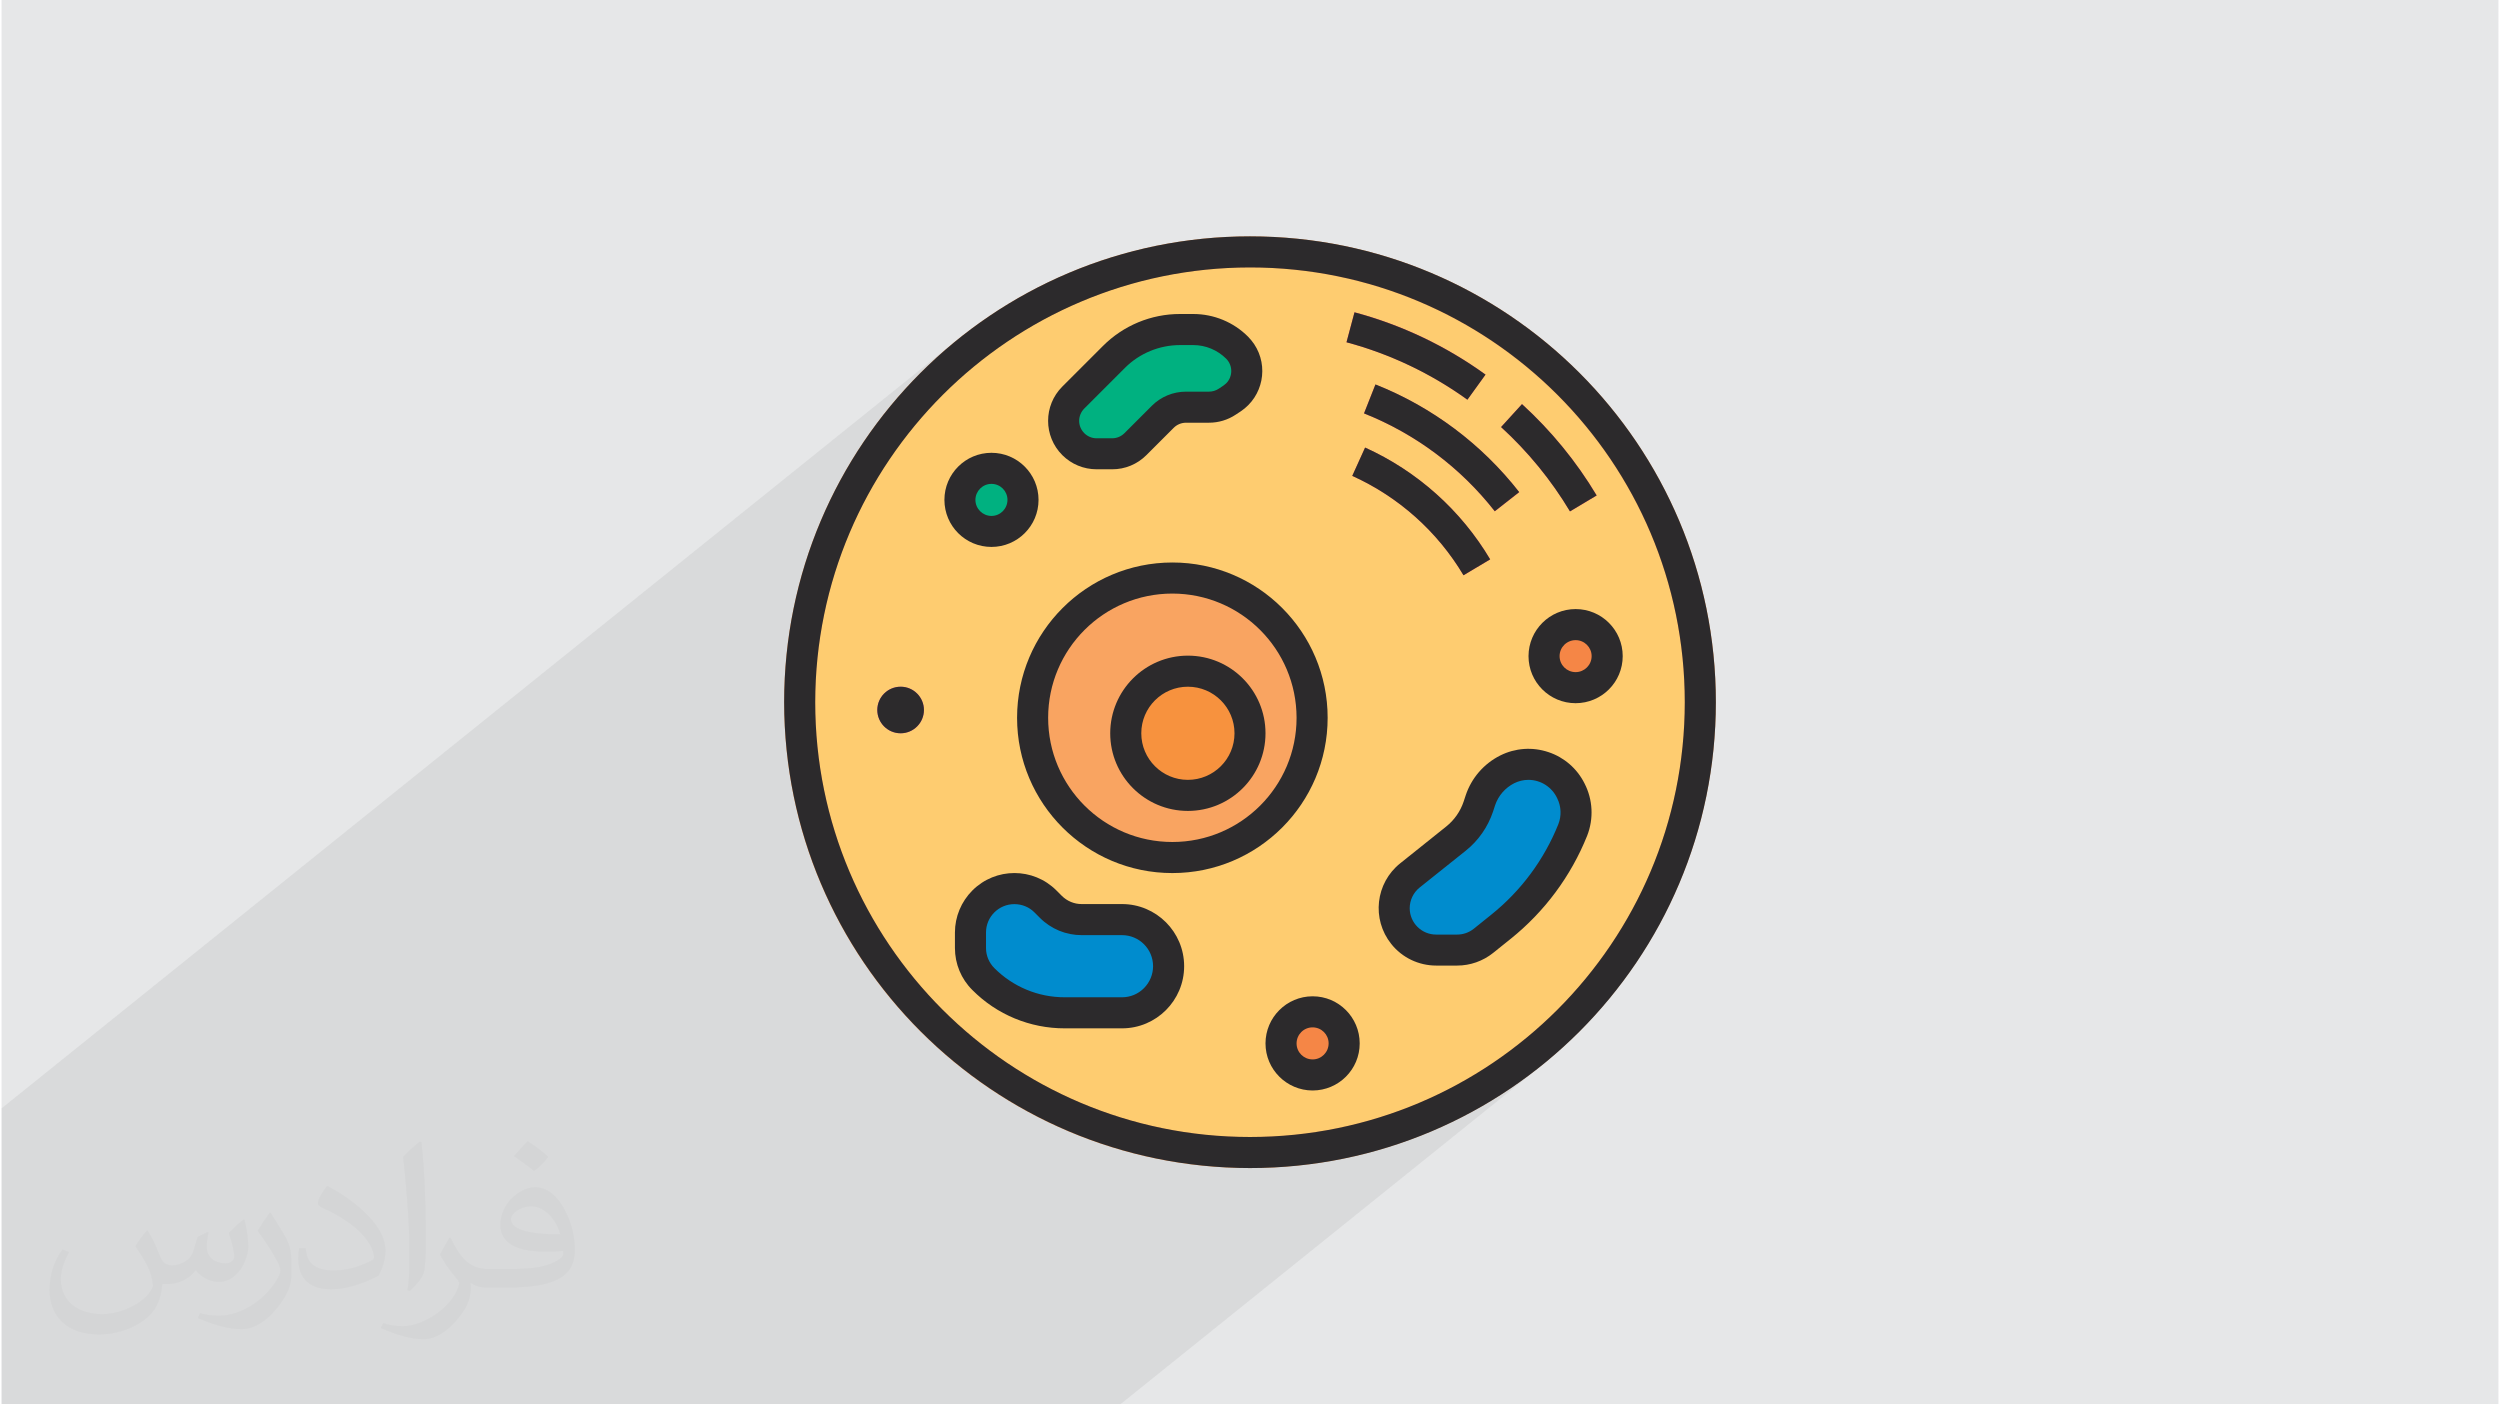 <?xml version="1.0" encoding="UTF-8"?>
<!DOCTYPE svg PUBLIC "-//W3C//DTD SVG 1.0//EN" "http://www.w3.org/TR/2001/REC-SVG-20010904/DTD/svg10.dtd">
<!-- Creator: CorelDRAW 2017 -->
<svg xmlns="http://www.w3.org/2000/svg" xml:space="preserve" width="356px" height="200px" version="1.0" shape-rendering="geometricPrecision" text-rendering="geometricPrecision" image-rendering="optimizeQuality" fill-rule="evenodd" clip-rule="evenodd"
viewBox="0 0 35600 20025"
 xmlns:xlink="http://www.w3.org/1999/xlink">
 <g id="Layer_x0020_1">
  <g id="_2302891030768">
   <polygon fill="#E6E7E8" points="0,0 35600,0 35600,20025 0,20025 "/>
   <path fill="#373435" fill-opacity="0.031" d="M2082 17547c68,103 112,202 155,312 32,63 49,183 199,183 44,0 107,-14 163,-45 63,-33 112,-83 136,-159l60 -202 146 -72 10 10c-20,76 -25,148 -25,206 0,169 146,233 263,233 68,0 128,-33 128,-95 0,-80 -34,-216 -77,-338 67,-68 135,-136 213,-192l12 6c34,145 53,287 53,382 0,93 -41,196 -75,264 -70,132 -194,237 -344,237 -114,0 -240,-58 -328,-163l-5 0c-82,101 -208,194 -412,194l-63 0c-10,134 -39,229 -83,314 -121,237 -480,404 -817,404 -471,0 -706,-272 -706,-633 0,-223 72,-431 184,-578l92 37c-70,134 -116,262 -116,386 0,338 274,499 592,499 293,0 657,-188 723,-404 -24,-237 -114,-349 -250,-565 41,-72 95,-145 160,-221l12 0zm5421 -1275c99,62 196,137 291,221 -53,74 -119,143 -201,202 -95,-76 -190,-142 -287,-212 66,-74 131,-147 197,-211zm51 927c-160,0 -291,105 -291,183 0,167 320,219 703,217 -48,-196 -216,-400 -412,-400zm-359 895c208,0 390,-7 529,-42 155,-39 286,-117 286,-171 0,-14 0,-31 -5,-45 -87,8 -187,8 -274,8 -281,0 -497,-64 -582,-223 -22,-43 -37,-93 -37,-148 0,-153 66,-303 182,-406 97,-85 204,-139 313,-139 197,0 355,159 464,409 60,136 102,293 102,491 0,132 -37,243 -119,325 -153,149 -435,205 -866,205l-197 0 0 0 -51 0c-107,0 -184,-19 -245,-66l-10 0c3,24 5,49 5,72 0,97 -31,220 -97,319 -192,287 -400,411 -580,411 -182,0 -405,-70 -606,-161l36 -70c66,27 155,45 279,45 325,0 752,-313 806,-619 -13,-24 -34,-57 -66,-92 -95,-114 -155,-209 -211,-308 49,-94 92,-171 133,-239l17 -2c139,283 265,446 546,446l44 0 0 0 204 0zm-1408 299c24,-130 27,-277 27,-413l0 -202c0,-377 -49,-926 -88,-1283 68,-74 163,-161 238,-218l22 6c51,449 63,971 63,1452 0,126 -5,249 -17,340 -7,113 -73,200 -214,332l-31 -14zm-1449 -596c7,177 94,317 398,317 189,0 349,-49 526,-134 32,-14 49,-33 49,-49 0,-112 -85,-258 -228,-392 -138,-126 -323,-237 -495,-312 -58,-24 -78,-51 -78,-76 0,-51 68,-159 124,-235l19 -2c197,103 418,256 580,427 148,157 240,315 240,489 0,128 -38,249 -101,360 -216,110 -447,192 -675,192 -277,0 -466,-130 -466,-435 0,-33 0,-84 12,-150l95 0zm-501 -504l173 279c63,103 121,214 121,392l0 226c0,184 -117,380 -306,574 -148,132 -279,187 -400,187 -180,0 -386,-55 -624,-158l27 -70c75,20 163,37 269,37 342,-2 692,-252 852,-557 19,-35 27,-68 27,-91 0,-35 -20,-74 -34,-109 -88,-165 -185,-316 -291,-454 55,-89 111,-173 172,-258l14 2z"/>
   <polygon fill="#373435" fill-opacity="0.078" points="22025,15138 15948,20025 15943,20025 15594,20025 15241,20025 13609,20025 13358,20025 13333,20025 13261,20025 13260,20025 13058,20025 13005,20025 12962,20025 12909,20025 12908,20025 12740,20025 12654,20025 12575,20025 12555,20025 12523,20025 12423,20025 12216,20025 12124,20025 12062,20025 11991,20025 11953,20025 11927,20025 11731,20025 11575,20025 11560,20025 11548,20025 11508,20025 11485,20025 11456,20025 11456,20025 11456,20025 11280,20025 11224,20025 11057,20025 11054,20025 10751,20025 10670,20025 10533,20025 10485,20025 10241,20025 10207,20025 10180,20025 9889,20025 9862,20025 9845,20025 9826,20025 9623,20025 9613,20025 9537,20025 9458,20025 9264,20025 9262,20025 9258,20025 9090,20025 8946,20025 8911,20025 8869,20025 8811,20025 8755,20025 8615,20025 8459,20025 8459,20025 8340,20025 8108,20025 8091,20025 8050,20025 7939,20025 7697,20025 7379,20025 7344,20025 7103,20025 6806,20025 6774,20025 6731,20025 6720,20025 6627,20025 6625,20025 6531,20025 6510,20025 6422,20025 6418,20025 6241,20025 6240,20025 6135,20025 6121,20025 6097,20025 6070,20025 5966,20025 5943,20025 5927,20025 5900,20025 5840,20025 5668,20025 5464,20025 5462,20025 5429,20025 5293,20025 5078,20025 5077,20025 4726,20025 4350,20025 3958,20025 3942,20025 3941,20025 3913,20025 3637,20025 3606,20025 3254,20025 3084,20025 3083,20025 2898,20025 2898,20025 2746,20025 2475,20025 2475,20025 2039,20025 1764,20025 1691,20025 1505,20025 1504,20025 1338,20025 1033,20025 986,20025 837,20025 92,20025 59,20025 0,20025 0,20006 0,19965 0,19964 0,19793 0,19791 0,19790 0,19620 0,19615 0,19539 0,19537 0,19508 0,19506 0,19497 0,19428 0,19341 0,19336 0,19335 0,19332 0,19267 0,19256 0,19253 0,19241 0,19164 0,19163 0,19124 0,19093 0,19052 0,19052 0,19016 0,18985 0,18982 0,18969 0,18838 0,18803 0,18769 0,18705 0,18361 0,18356 0,18293 0,18238 0,18211 0,18185 0,18140 0,18127 0,18125 0,18117 0,18027 0,17990 0,17902 0,17833 0,17806 0,17684 0,17618 0,17548 0,16375 0,16372 0,16088 0,15803 13575,4887 13826,4690 14086,4505 14356,4332 14634,4172 14920,4025 15215,3892 15516,3773 15825,3669 16140,3580 16461,3505 16788,3447 17121,3405 17458,3379 17800,3370 18142,3379 18479,3405 18812,3447 19139,3505 19460,3580 19775,3669 20084,3773 20385,3892 20680,4025 20966,4172 21244,4332 21514,4505 21774,4690 22025,4887 22266,5096 22497,5316 22717,5546 22925,5787 23122,6038 23308,6299 23480,6568 23640,6846 23787,7133 23920,7427 24039,7729 24143,8037 24233,8352 24307,8674 24365,9001 24408,9333 24433,9671 24442,10012 24433,10354 24408,10691 24365,11024 24307,11351 24233,11672 24143,11987 24039,12296 23920,12598 23787,12892 23640,13178 23480,13456 23308,13726 23122,13986 22925,14237 22717,14478 22497,14709 22266,14929 "/>
   <g>
    <path fill="#FECC70" fill-rule="nonzero" d="M13151 10123c0,-183 -149,-332 -332,-332 -184,0 -333,149 -333,332 0,183 149,332 333,332 183,0 332,-149 332,-332zm1412 -2995c0,-249 -201,-450 -449,-450 -249,0 -450,201 -450,450 0,248 201,449 450,449l0 0c248,0 449,-201 449,-449zm2077 6648c0,-367 -298,-664 -664,-664l-574 0c-166,0 -325,-66 -443,-184l-75 -75c-244,-245 -641,-245 -885,-1 -118,117 -184,277 -184,444l0 221c0,166 66,326 184,443 307,308 724,481 1160,480l817 0c366,0 664,-297 664,-664zm905 -8094c216,-145 274,-438 129,-653 -17,-26 -36,-49 -58,-71 -166,-166 -391,-259 -626,-259l-186 0c-355,0 -695,141 -946,392l-578 578c-183,183 -183,480 0,663 88,89 208,138 333,138l221 0c124,0 244,-49 332,-137l390 -390c88,-88 207,-137 332,-137l327 0c93,1 184,-27 260,-80l70 -44zm1141 4552c0,-1101 -892,-1993 -1993,-1993 -1101,0 -1993,892 -1993,1993 0,1100 892,1992 1993,1992 1101,0 1993,-892 1993,-1992zm456 4642c0,-248 -202,-449 -450,-449 -248,0 -449,201 -449,449 0,249 201,450 449,450 248,0 449,-201 450,-450zm3259 -3042c32,-79 48,-164 48,-250 0,-104 -24,-207 -71,-301l-6 -13c-167,-332 -571,-467 -903,-301 -182,91 -320,250 -383,443l-29 86c-61,180 -173,340 -321,458l-656 525c-258,206 -300,582 -94,840 114,143 286,225 469,225l298 0c136,0 268,-46 375,-131l247 -199c456,-364 810,-840 1026,-1382zm491 -2479c0,-248 -201,-450 -449,-450 -248,0 -450,202 -450,450 0,248 202,449 450,449l0 0c248,0 449,-201 449,-449zm-5092 -5763c3546,0 6421,2874 6421,6420 0,3546 -2875,6421 -6421,6421 -3546,0 -6421,-2875 -6421,-6421 0,-3546 2875,-6420 6421,-6420z"/>
    <path fill="#F58646" fill-rule="nonzero" d="M18692 14427c248,0 450,201 450,449 0,249 -202,450 -450,450 -248,0 -449,-201 -449,-450 0,-248 201,-449 449,-449z"/>
    <path fill="#F58646" fill-rule="nonzero" d="M22443 8905c248,0 449,202 449,450 0,248 -201,449 -449,449 -249,0 -450,-201 -450,-449 0,-248 201,-450 450,-450z"/>
    <path fill="#00B180" fill-rule="nonzero" d="M14114 6678c248,0 449,201 449,450 0,248 -201,449 -449,449 -249,0 -450,-201 -450,-449 0,-249 201,-450 450,-450z"/>
    <path fill="#00B180" fill-rule="nonzero" d="M17616 4958c184,184 184,482 0,666 -22,21 -45,41 -71,58l-70 44c-76,53 -167,81 -260,80l-327 0c-125,0 -244,49 -332,137l-390 390c-88,88 -208,137 -332,137l-221 0c-260,0 -470,-210 -470,-470 0,-124 50,-244 137,-331l578 -578c251,-251 591,-392 946,-392l186 0c235,0 460,93 626,259z"/>
    <path fill="#F7923E" fill-rule="nonzero" d="M16914 9570c489,0 886,396 886,885 0,489 -397,886 -886,886 -489,0 -885,-397 -885,-886 0,-489 396,-885 885,-885z"/>
    <path fill="#F9A461" fill-rule="nonzero" d="M17800 10455c0,-489 -397,-885 -886,-885 -489,0 -885,396 -885,885 0,489 396,886 885,886 489,0 886,-397 886,-886zm-1107 -2214c1101,0 1993,892 1993,1993 0,1100 -892,1992 -1993,1992 -1101,0 -1993,-892 -1993,-1992 0,-1101 892,-1993 1993,-1993z"/>
    <path fill="#008CCE" fill-rule="nonzero" d="M16445 13307c259,259 259,680 -1,939 -124,124 -292,194 -468,194l-817 0c-436,1 -853,-172 -1160,-480 -118,-117 -184,-277 -184,-443l0 -221c0,-346 280,-627 625,-627 167,0 326,66 444,184l75 75c118,118 277,184 443,184l574 0c176,0 344,71 469,195z"/>
    <path fill="#008CCE" fill-rule="nonzero" d="M22449 11584c0,86 -16,171 -48,250 -216,542 -570,1018 -1026,1382l-247 199c-107,85 -239,131 -375,131l-298 0c-331,1 -599,-266 -599,-597 -1,-182 82,-355 224,-468l656 -525c148,-118 260,-278 321,-458l29 -86c63,-193 201,-352 383,-443 332,-166 736,-31 903,301l6 13c47,94 71,197 71,301z"/>
    <path fill="#F0566D" fill-rule="nonzero" d="M12819 9791c183,0 332,149 332,332 0,183 -149,332 -332,332 -184,0 -333,-149 -333,-332 0,-183 149,-332 333,-332z"/>
    <path fill="#F9A461" fill-rule="nonzero" d="M17800 3813c-3424,0 -6199,2776 -6199,6199 0,3424 2775,6199 6199,6199 3424,0 6199,-2775 6199,-6199 -4,-3422 -2777,-6195 -6199,-6199zm0 12841c-3668,0 -6642,-2973 -6642,-6642 0,-3668 2974,-6642 6642,-6642 3668,0 6642,2974 6642,6642 -4,3667 -2975,6638 -6642,6642z"/>
    <path fill="#F0566D" fill-rule="nonzero" d="M22363 7292c-268,-447 -600,-852 -984,-1203l299 -328c416,381 776,820 1066,1303l-381 228z"/>
    <path fill="#F0566D" fill-rule="nonzero" d="M20898 5699c-519,-377 -1103,-654 -1723,-819l115 -428c672,179 1305,480 1868,889l-260 358z"/>
    <path fill="#F0566D" fill-rule="nonzero" d="M21290 7291c-487,-623 -1130,-1105 -1865,-1397l163 -411c808,320 1516,850 2051,1535l-349 273z"/>
    <path fill="#F0566D" fill-rule="nonzero" d="M20845 8202c-372,-623 -926,-1118 -1587,-1417l183 -403c744,337 1366,893 1784,1594l-380 226z"/>
    <path fill="#2C2A2C" fill-rule="nonzero" d="M17800 3813c3424,0 6199,2776 6199,6199 0,3424 -2775,6199 -6199,6199 -3424,0 -6199,-2775 -6199,-6199 4,-3422 2777,-6195 6199,-6199zm0 12841c3668,0 6642,-2973 6642,-6642 0,-3668 -2974,-6642 -6642,-6642 -3668,0 -6642,2974 -6642,6642 4,3667 2975,6638 6642,6642z"/>
    <path fill="#2C2A2C" fill-rule="nonzero" d="M22362 7291l380 -227c-289,-484 -648,-922 -1064,-1302l-298 327c384,351 715,756 982,1202z"/>
    <path fill="#2C2A2C" fill-rule="nonzero" d="M21158 5341c-563,-407 -1196,-708 -1868,-888l-114 427c619,166 1203,444 1724,819l258 -358z"/>
    <path fill="#2C2A2C" fill-rule="nonzero" d="M19426 5894c734,292 1377,773 1864,1395l348 -273c-534,-684 -1241,-1214 -2049,-1535l-163 413z"/>
    <path fill="#2C2A2C" fill-rule="nonzero" d="M20844 8202l380 -227c-417,-701 -1039,-1257 -1783,-1594l-183 404c661,299 1215,793 1586,1417z"/>
    <path fill="#2C2A2C" fill-rule="nonzero" d="M18464 10234c0,978 -793,1771 -1771,1771 -978,0 -1771,-793 -1771,-1771 0,-978 793,-1771 1771,-1771 978,1 1770,793 1771,1771zm-3985 0c0,1222 991,2214 2214,2214 1223,0 2214,-992 2214,-2214 0,-1223 -991,-2214 -2214,-2214 -1222,1 -2213,992 -2214,2214z"/>
    <path fill="#2C2A2C" fill-rule="nonzero" d="M16914 9791c367,0 665,297 665,664 0,367 -298,664 -665,664 -366,0 -664,-297 -664,-664 0,-367 298,-664 664,-664zm-1107 664c0,611 496,1107 1107,1107 612,0 1107,-496 1107,-1107 0,-611 -495,-1107 -1107,-1107 -611,1 -1106,496 -1107,1107z"/>
    <path fill="#2C2A2C" fill-rule="nonzero" d="M14114 6899c126,0 228,102 228,228 0,126 -102,229 -228,229 -126,0 -229,-103 -229,-229 1,-126 103,-228 229,-228zm0 899c370,0 671,-300 671,-671 0,-370 -301,-671 -671,-671 -371,0 -671,301 -671,671 0,371 300,671 671,671z"/>
    <path fill="#2C2A2C" fill-rule="nonzero" d="M12819 9791c183,0 332,149 332,332 0,183 -149,332 -332,332 -184,0 -333,-149 -333,-332 0,-183 149,-332 333,-332z"/>
    <path fill="#2C2A2C" fill-rule="nonzero" d="M18921 14876c0,126 -102,229 -228,229 -127,0 -229,-102 -229,-228 0,-126 102,-229 228,-229l0 0c127,0 229,102 229,228zm-900 0c0,371 301,671 671,672 371,0 672,-300 672,-671 0,-371 -300,-672 -671,-672 0,0 0,0 -1,0 -370,1 -670,301 -671,671z"/>
    <path fill="#2C2A2C" fill-rule="nonzero" d="M22671 9355c0,126 -103,228 -228,228 -127,0 -229,-102 -229,-228 0,-126 102,-228 229,-228l0 0c125,0 228,102 228,228zm-900 0c0,371 301,671 671,671 371,0 672,-300 672,-671 0,-371 -301,-671 -671,-671 -371,0 -671,301 -672,671z"/>
    <path fill="#2C2A2C" fill-rule="nonzero" d="M16288 14089c-83,84 -195,130 -313,130l-816 0c-377,1 -738,-149 -1004,-416 -76,-76 -119,-179 -119,-286l0 -222c0,-223 182,-405 405,-404 108,0 211,42 286,118l76 76c159,160 375,249 599,248l573 0c245,0 443,198 443,443 0,117 -47,230 -130,313zm-313 -1199l-573 0c-107,1 -210,-42 -286,-118l-76 -76c-330,-331 -867,-331 -1198,0 -159,159 -249,375 -249,599l0 222c0,225 89,441 249,599 348,351 823,547 1317,546l816 0c489,0 886,-397 886,-886 0,-489 -397,-886 -886,-886z"/>
    <path fill="#2C2A2C" fill-rule="nonzero" d="M15437 5825l578 -578c209,-210 493,-327 789,-327l187 0c176,0 344,70 469,194 97,97 97,255 0,352 -12,11 -24,21 -38,31l-69 46c-41,27 -89,41 -138,41l-327 0c-184,0 -360,73 -489,203l-389 389c-47,47 -110,73 -176,73l-221 0c-137,0 -248,-111 -249,-248 0,-66 27,-130 73,-176zm176 866l221 0c184,1 359,-72 489,-202l389 -389c47,-47 110,-73 176,-73l327 0c136,0 270,-40 383,-116l70 -46c317,-212 403,-641 191,-959 -26,-37 -54,-73 -86,-105 -207,-208 -489,-324 -782,-324l-187 0c-414,-1 -810,164 -1102,457l-578 578c-270,270 -270,707 0,977 130,130 305,202 489,202z"/>
    <path fill="#2C2A2C" fill-rule="nonzero" d="M22196 11752c-203,506 -533,951 -958,1291l-249 200c-67,53 -150,82 -235,82l-299 0c-208,1 -377,-167 -378,-375 0,-115 52,-224 142,-296l656 -524c182,-145 317,-340 391,-561l29 -89c46,-136 144,-248 272,-313 63,-31 132,-48 202,-48 176,0 337,103 411,263 58,116 63,250 16,370zm-143 -1029c-226,-76 -472,-58 -684,48 -234,117 -412,322 -494,570l-29 88c-47,140 -133,263 -248,355l-655 524c-354,282 -412,797 -129,1151 155,195 391,308 641,308l299 0c186,0 367,-64 512,-180l248 -199c485,-388 862,-896 1093,-1472 95,-242 82,-514 -37,-745 -106,-213 -292,-374 -517,-448z"/>
   </g>
  </g>
 </g>
</svg>
